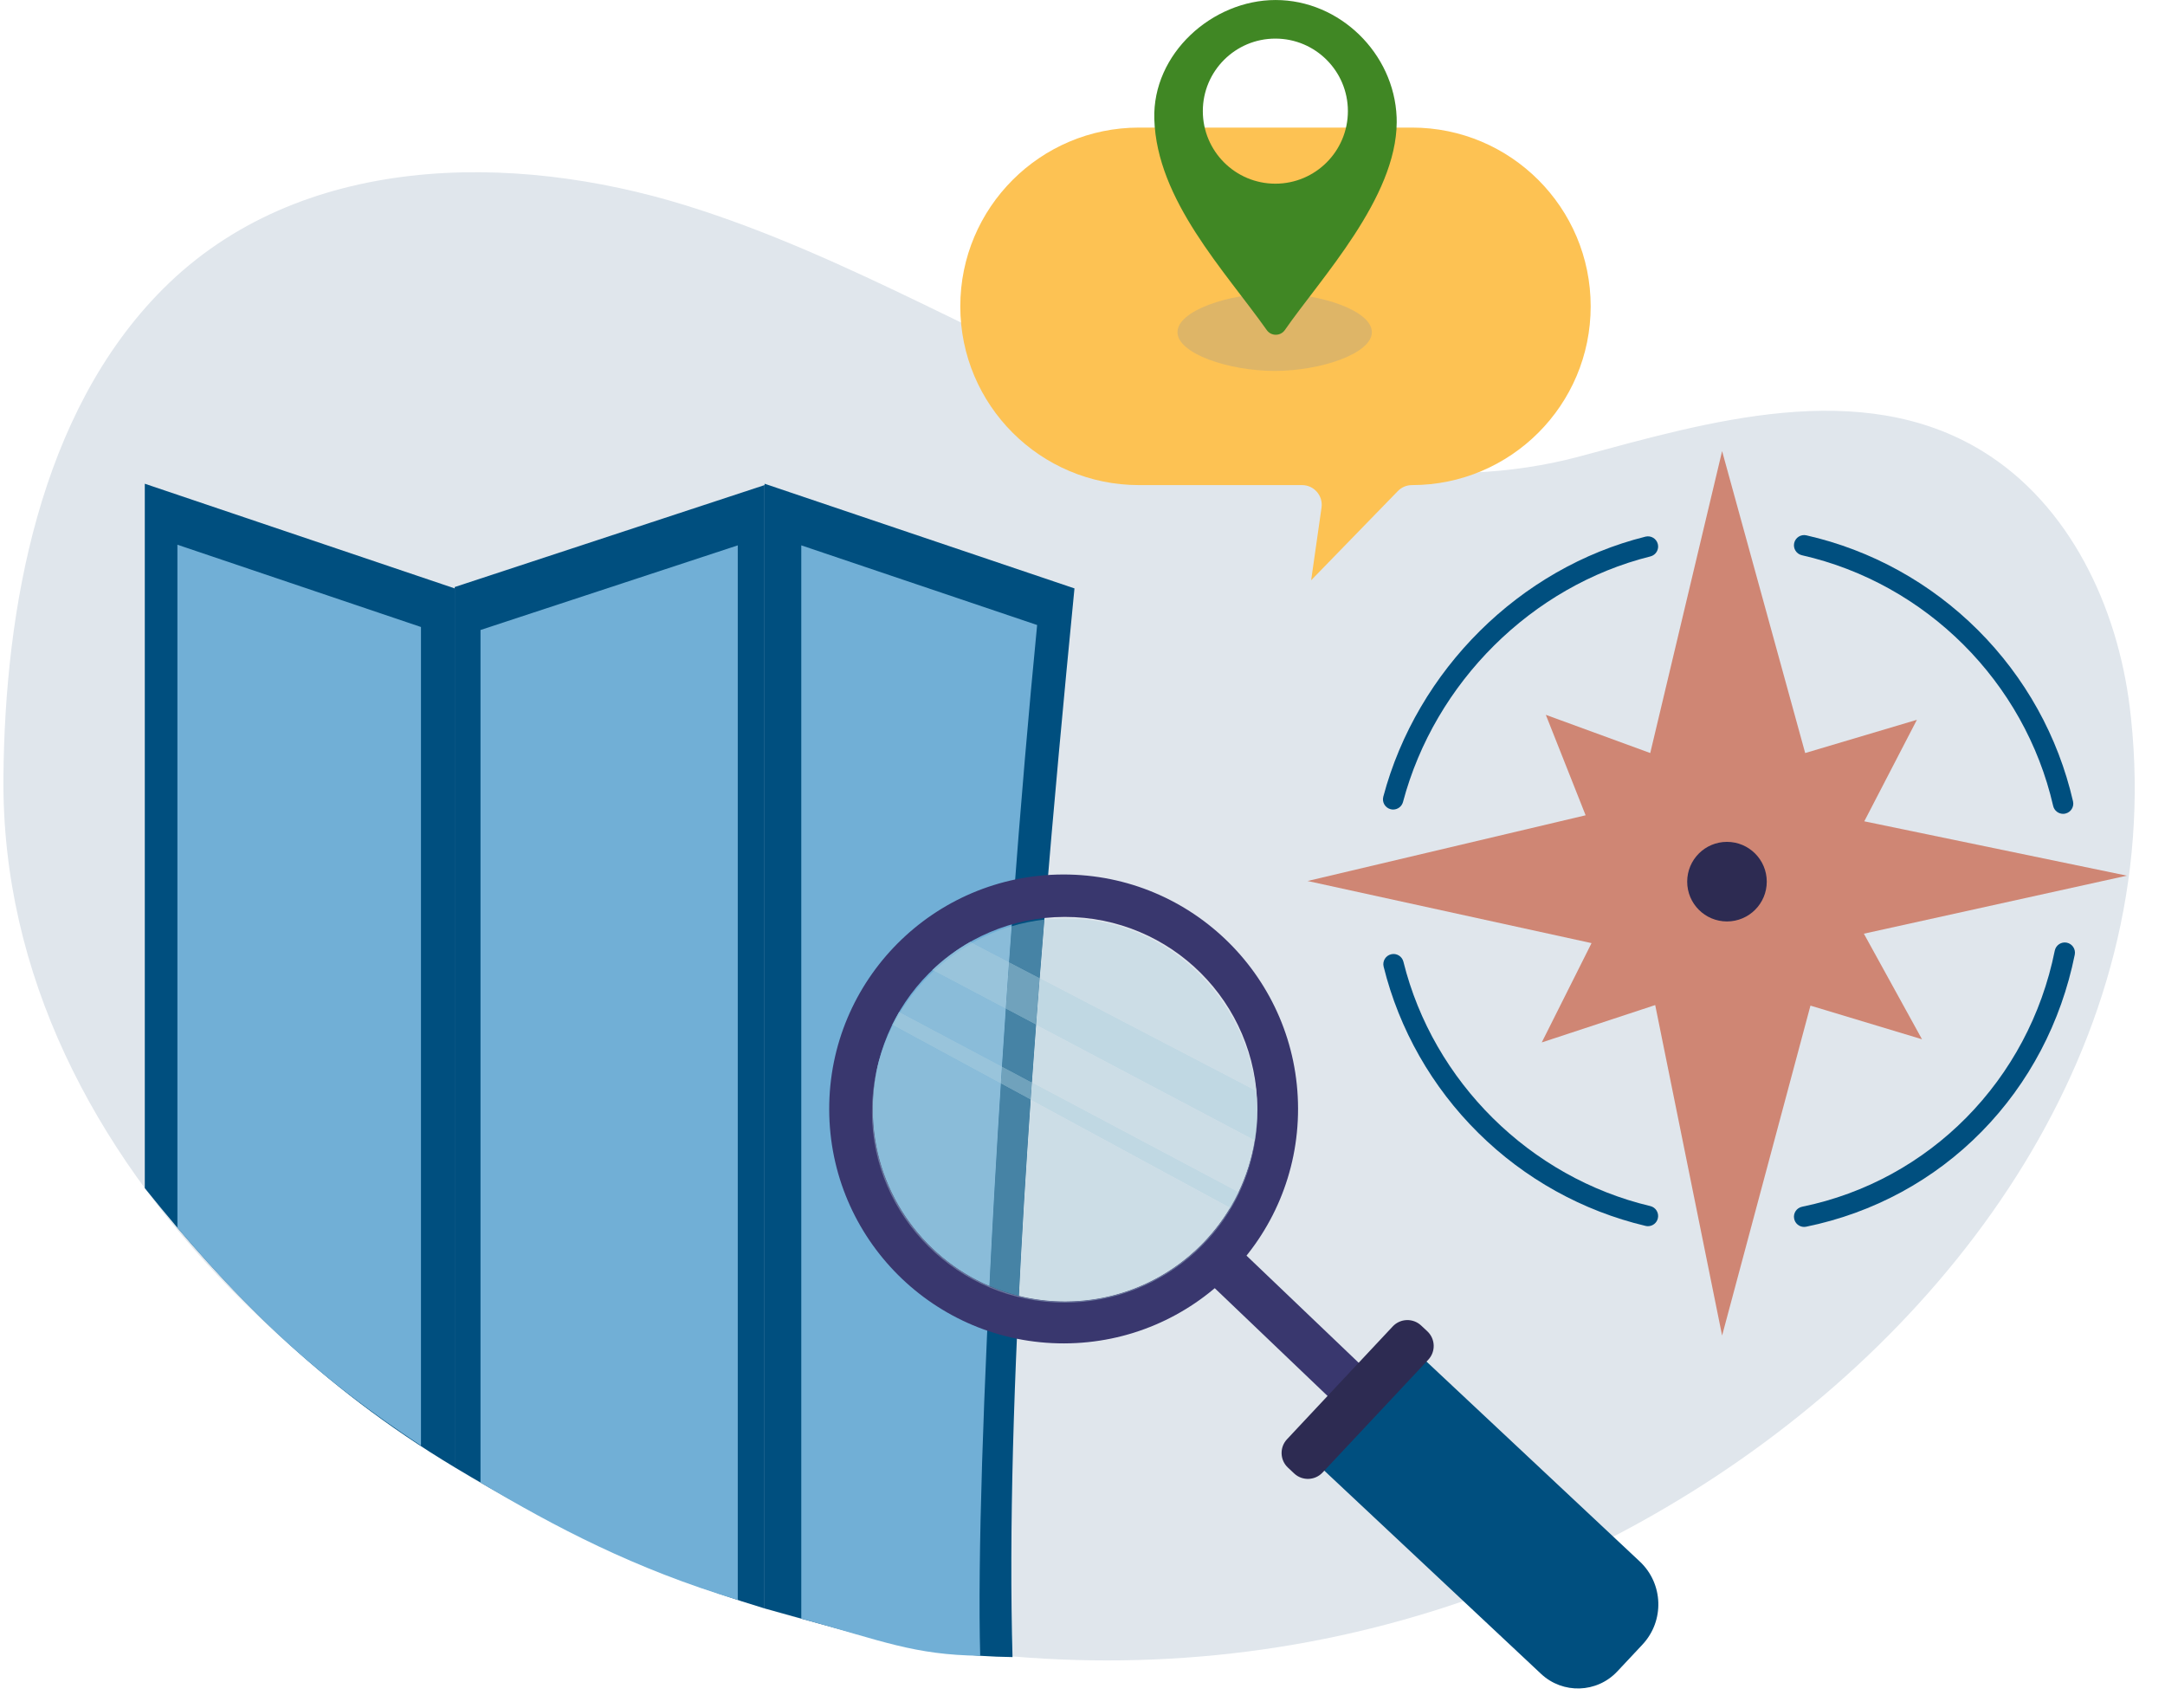 <?xml version="1.0" encoding="UTF-8"?><svg xmlns="http://www.w3.org/2000/svg" xmlns:xlink="http://www.w3.org/1999/xlink" height="400.7" preserveAspectRatio="xMidYMid meet" version="1.0" viewBox="-0.8 0.0 507.9 400.7" width="507.9" zoomAndPan="magnify"><defs><clipPath id="a"><path d="M 303 313 L 389 313 L 389 396.051 L 303 396.051 Z M 303 313"/></clipPath></defs><g><g><path d="M 499.137 168.551 C 507.152 244.453 458.324 310.922 396.582 349.625 C 326.512 393.551 244.605 400.668 166.762 373.414 C 86.605 345.352 -0.789 274.934 0.004 182.34 C 0.344 142.926 8.387 96.914 37.375 67.836 C 69.344 35.773 119.367 35.566 160.094 48.18 C 198.645 60.117 233.34 81.973 270.941 96.637 C 301.961 108.73 337.145 115.871 369.953 107.016 C 399.746 98.98 435.66 88.281 464.266 105.82 C 484.703 118.352 495.977 142.297 498.855 166.094 C 498.957 166.914 499.051 167.734 499.137 168.551" fill="#e0e6ec"/></g><g><path d="M 105.867 344.172 C 73.973 325.035 52.16 302.355 33.168 278.691 L 33.168 113.465 L 105.867 138.016 L 105.867 344.172" fill="#004f7f"/></g><g><path d="M 178.566 377.273 C 149.434 368.5 126.84 356.711 105.867 344.172 L 105.867 137.699 L 178.566 113.785 L 178.566 377.273" fill="#004f7f"/></g><g><path d="M 236.734 388.688 C 216.188 388.402 203.562 384.156 178.566 377.273 L 178.566 113.465 L 251.266 138.016 C 240.867 243.895 235.09 329.969 236.734 388.688" fill="#004f7f"/></g><g><path d="M 97.957 339.094 C 74.449 323.531 59.09 309.402 40.82 287.965 L 40.82 127.773 L 97.957 147.07 L 97.957 339.094" fill="#71afd6"/></g><g><path d="M 172.277 375.285 C 148.094 368.004 129.336 358.152 111.926 347.742 L 111.926 147.773 L 172.277 127.922 L 172.277 375.285" fill="#71afd6"/></g><g><path d="M 229.152 388.383 C 213.512 388.164 206.199 384.902 187.176 379.664 L 187.176 127.918 L 242.508 146.605 C 234.594 227.191 227.898 343.688 229.152 388.383" fill="#71afd6"/></g><g><path d="M 203.949 260.273 C 203.895 235.363 224.047 215.125 248.957 215.074 C 273.867 215.023 294.102 235.176 294.152 260.086 C 294.207 284.996 274.055 305.23 249.145 305.281 C 224.234 305.332 204 285.184 203.949 260.273 M 193.727 260.23 C 193.789 290.605 218.461 315.172 248.836 315.109 C 279.207 315.047 303.781 290.375 303.719 260.004 C 303.656 229.629 278.98 205.059 248.609 205.121 C 218.234 205.184 193.664 229.859 193.727 260.23" fill="#39376e"/></g><g><path d="M 249.047 305.281 C 245.316 305.281 241.691 304.828 238.223 303.973 C 238.941 289.434 239.863 274.09 240.984 257.98 L 287.773 283.32 C 279.91 296.449 265.559 305.246 249.145 305.281 C 249.113 305.281 249.078 305.281 249.047 305.281 M 289.77 279.602 L 241.273 253.859 C 241.586 249.43 241.914 244.941 242.254 240.402 L 293.562 267.504 C 293.562 267.504 293.562 267.504 293.562 267.5 C 292.867 271.766 291.574 275.828 289.77 279.602" fill="#ccdde6"/></g><g><path d="M 238.223 303.973 C 235.836 303.387 233.523 302.605 231.301 301.656 C 232.051 286.461 232.961 270.445 233.992 254.195 L 240.984 257.98 C 239.863 274.09 238.941 289.434 238.223 303.973 M 241.273 253.859 L 234.254 250.133 C 234.543 245.645 234.844 241.148 235.148 236.648 L 242.254 240.402 C 241.914 244.941 241.586 249.43 241.273 253.859" fill="#4683a5"/></g><g><path d="M 231.301 301.656 C 215.246 294.777 203.984 278.848 203.949 260.273 C 203.941 256.719 204.344 253.258 205.113 249.938 C 205.949 246.637 207.148 243.469 208.672 240.48 L 233.992 254.195 C 232.961 270.445 232.051 286.461 231.301 301.656 M 234.254 250.133 L 210.367 237.453 C 212.555 233.867 215.223 230.598 218.281 227.738 L 235.148 236.648 C 234.844 241.148 234.543 245.645 234.254 250.133" fill="#8abcd9"/></g><g><path d="M 248.957 305.547 C 224.039 305.547 203.855 285.379 203.766 260.992 C 203.75 257.191 204.219 253.488 205.113 249.938 C 204.344 253.258 203.941 256.719 203.949 260.273 C 203.984 278.848 215.246 294.777 231.301 301.656 C 233.523 302.605 235.836 303.387 238.223 303.973 C 241.691 304.828 245.316 305.281 249.047 305.281 C 249.078 305.281 249.113 305.281 249.145 305.281 C 265.559 305.246 279.91 296.449 287.773 283.32 L 287.906 283.395 L 289.879 279.66 L 289.77 279.602 C 291.574 275.828 292.867 271.766 293.562 267.5 C 293.742 266.652 293.879 265.781 293.977 264.891 C 291.938 287.637 272.617 305.496 249.051 305.547 C 249.02 305.547 248.988 305.547 248.957 305.547" fill="#68749b"/></g><g><path d="M 294.137 259.586 C 294.086 258.355 293.98 257.098 293.824 255.812 L 243.102 229.383 C 243.457 224.875 243.824 220.312 244.203 215.699 C 245.824 215.52 247.465 215.422 249.129 215.418 C 249.16 215.418 249.191 215.418 249.223 215.418 C 273.727 215.418 293.441 235.496 294.137 259.586" fill="#ccdde6"/></g><g><path d="M 243.102 229.383 L 235.918 225.641 C 236.117 222.84 236.32 220.047 236.523 217.258 C 239.008 216.523 241.57 215.996 244.203 215.699 C 243.824 220.312 243.457 224.875 243.102 229.383" fill="#4683a5"/></g><g><path d="M 235.918 225.641 L 227.297 221.148 C 230.195 219.527 233.289 218.215 236.523 217.258 C 236.32 220.047 236.117 222.84 235.918 225.641" fill="#8abcd9"/></g><g><path d="M 294.152 260.445 C 294.152 260.156 294.145 259.871 294.137 259.586 C 294.145 259.75 294.148 259.914 294.152 260.078 C 294.152 260.078 294.152 260.082 294.152 260.086 C 294.152 260.207 294.152 260.324 294.152 260.445" fill="#ccdde6"/></g><g><path d="M 293.977 264.891 C 294.098 263.543 294.16 262.184 294.156 260.805 C 294.156 260.684 294.156 260.562 294.152 260.445 C 294.152 260.324 294.152 260.207 294.152 260.086 C 294.152 260.082 294.152 260.078 294.152 260.078 C 294.203 261.742 294.148 263.348 293.977 264.891" fill="#68749b"/></g><g><path d="M 218.281 227.738 L 217.918 227.543 C 217.922 227.539 217.93 227.531 217.934 227.527 C 220.609 224.973 223.602 222.75 226.844 220.91 L 227.297 221.148 C 224.027 222.977 221 225.195 218.281 227.738" fill="#8abcd9"/></g><g><path d="M 217.934 227.527 C 220.215 225.184 223.293 222.996 226.809 220.895 L 226.844 220.91 C 223.602 222.75 220.609 224.973 217.934 227.527" fill="#68749b"/></g><g><path d="M 293.562 267.504 L 242.254 240.402 C 242.527 236.77 242.812 233.086 243.102 229.383 L 293.824 255.812 C 293.98 257.098 294.086 258.355 294.137 259.586 C 294.145 259.871 294.152 260.156 294.152 260.445 C 294.141 262.844 293.938 265.203 293.562 267.5 C 293.562 267.504 293.562 267.504 293.562 267.504" fill="#c0d8e3"/></g><g><path d="M 242.254 240.402 L 235.148 236.648 C 235.398 232.98 235.656 229.301 235.918 225.641 L 243.102 229.383 C 242.812 233.086 242.527 236.77 242.254 240.402" fill="#70a2bc"/></g><g><path d="M 235.148 236.648 L 218.281 227.738 C 221 225.195 224.027 222.977 227.297 221.148 L 235.918 225.641 C 235.656 229.301 235.398 232.98 235.148 236.648" fill="#99c4db"/></g><g><path d="M 293.562 267.5 C 293.938 265.203 294.141 262.844 294.152 260.445 C 294.156 260.562 294.156 260.684 294.156 260.805 C 294.16 262.184 294.098 263.543 293.977 264.891 C 293.879 265.781 293.742 266.652 293.562 267.5" fill="#8499b6"/></g><g><path d="M 208.672 240.48 L 208.508 240.395 L 210.148 237.34 L 210.367 237.453 C 209.766 238.441 209.199 239.449 208.672 240.48" fill="#8abcd9"/></g><g><path d="M 287.773 283.32 L 240.984 257.98 C 241.078 256.609 241.176 255.238 241.273 253.859 L 289.77 279.602 C 289.16 280.875 288.492 282.117 287.773 283.32" fill="#c0d8e3"/></g><g><path d="M 240.984 257.98 L 233.992 254.195 C 234.078 252.84 234.164 251.488 234.254 250.133 L 241.273 253.859 C 241.176 255.238 241.078 256.609 240.984 257.98" fill="#70a2bc"/></g><g><path d="M 233.992 254.195 L 208.672 240.48 C 209.199 239.449 209.766 238.441 210.367 237.453 L 234.254 250.133 C 234.164 251.488 234.078 252.84 233.992 254.195" fill="#99c4db"/></g><g><path d="M 287.906 283.395 L 287.773 283.32 C 288.492 282.117 289.16 280.875 289.77 279.602 L 289.879 279.66 L 287.906 283.395" fill="#8499b6"/></g><g><path d="M 314.473 331.102 L 277.742 296.012 L 285.109 288.301 L 321.844 323.387 L 314.473 331.102" fill="#39376e"/></g><g clip-path="url(#a)"><path d="M 378.609 392.051 L 384.512 385.754 C 389.719 380.195 389.438 371.473 383.883 366.266 L 327.266 313.203 L 303.285 338.785 L 360.734 392.633 C 365.832 397.406 373.836 397.148 378.609 392.051" fill="#004f7f"/></g><g><path d="M 309.465 345.402 L 334.266 318.941 C 336.047 317.039 335.949 314.059 334.051 312.277 L 332.594 310.914 C 330.691 309.133 327.711 309.23 325.93 311.129 L 301.129 337.59 C 299.352 339.488 299.445 342.473 301.348 344.25 L 302.805 345.617 C 304.703 347.398 307.684 347.301 309.465 345.402" fill="#2d2b52"/></g><g><path d="M 423.926 235.879 L 403.199 313.27 L 387.504 235.75 L 360.887 244.516 L 372.57 221.219 L 305.949 206.648 L 371.18 191.234 L 361.844 167.672 L 386.34 176.633 L 403.199 105.812 L 422.688 176.633 L 448.895 168.84 L 436.555 192.648 L 498.156 205.398 L 436.457 219.008 L 450.094 243.773 L 423.926 235.879" fill="#cf8674"/></g><g><path d="M 413.676 206.805 C 413.676 211.957 409.496 216.137 404.34 216.137 C 399.184 216.137 395.008 211.957 395.008 206.805 C 395.008 201.648 399.184 197.469 404.34 197.469 C 409.496 197.469 413.676 201.648 413.676 206.805" fill="#2d2b52"/></g><g><path d="M 385.801 287.617 C 385.617 287.617 385.434 287.594 385.246 287.551 C 370.445 284.043 356.871 276.5 346 265.734 C 335.133 254.977 327.453 241.492 323.793 226.734 C 323.477 225.453 324.258 224.156 325.539 223.84 C 326.82 223.52 328.117 224.301 328.434 225.582 C 335.414 253.719 358.148 276.215 386.352 282.898 C 387.637 283.203 388.43 284.492 388.125 285.777 C 387.867 286.875 386.883 287.617 385.801 287.617" fill="#004f7f"/></g><g><path d="M 422.441 287.789 C 421.328 287.789 420.332 287.008 420.102 285.875 C 419.836 284.582 420.668 283.316 421.965 283.055 C 451.867 276.934 475.133 253.355 481.238 222.988 C 481.5 221.691 482.762 220.855 484.055 221.113 C 485.348 221.375 486.188 222.637 485.93 223.93 C 482.742 239.766 475.207 254.105 464.125 265.395 C 452.949 276.785 438.699 284.512 422.922 287.738 C 422.762 287.773 422.598 287.789 422.441 287.789" fill="#004f7f"/></g><g><path d="M 483.191 190.895 C 482.102 190.895 481.117 190.145 480.863 189.039 C 474.18 159.93 451.039 136.848 421.914 130.234 C 420.625 129.941 419.82 128.66 420.109 127.375 C 420.402 126.086 421.684 125.277 422.973 125.57 C 438.188 129.023 452.102 136.711 463.211 147.789 C 474.316 158.871 482.031 172.762 485.523 187.969 C 485.82 189.254 485.016 190.539 483.727 190.832 C 483.547 190.875 483.367 190.895 483.191 190.895" fill="#004f7f"/></g><g><path d="M 326.027 189.887 C 325.824 189.887 325.617 189.859 325.414 189.805 C 324.137 189.465 323.379 188.156 323.715 186.879 C 331.621 157.16 355.762 133.215 385.223 125.875 C 386.504 125.559 387.801 126.336 388.121 127.617 C 388.438 128.898 387.66 130.195 386.379 130.516 C 358.582 137.441 335.801 160.051 328.34 188.109 C 328.055 189.18 327.086 189.887 326.027 189.887" fill="#004f7f"/></g><g><path d="M 330.438 113.785 C 329.191 113.785 328 114.289 327.133 115.18 L 306.789 136.105 L 309.227 119.047 C 309.621 116.27 307.465 113.785 304.66 113.785 L 266.41 113.785 C 243.254 113.785 224.48 95.012 224.48 71.855 C 224.48 48.695 243.254 29.926 266.41 29.926 L 330.438 29.926 C 353.594 29.926 372.367 48.695 372.367 71.855 C 372.367 95.012 353.594 113.785 330.438 113.785" fill="#fdc253"/></g><g><path d="M 298.23 87 C 287.402 87 275.434 82.93 275.434 77.91 C 275.434 72.895 287.402 68.824 298.23 68.824 C 309.062 68.824 321.031 72.895 321.031 77.91 C 321.031 82.93 309.062 87 298.23 87" fill="#deb567"/></g><g><path d="M 298.395 43.086 C 288.996 43.086 281.379 35.465 281.379 26.066 C 281.379 16.672 288.996 9.055 298.395 9.055 C 307.789 9.055 315.41 16.672 315.41 26.066 C 315.41 35.465 307.789 43.086 298.395 43.086 Z M 326.844 27.504 C 326.258 12.516 313.492 0.004 298.457 0.004 C 283.574 0.004 269.539 12.594 269.996 27.926 C 270.562 46.934 286.508 63.473 296.383 77.43 C 297.418 78.895 299.602 78.883 300.625 77.41 C 309.078 65.211 326.789 46.469 326.863 28.645 C 326.863 28.262 326.855 27.883 326.844 27.504" fill="#408724"/></g></g></svg>